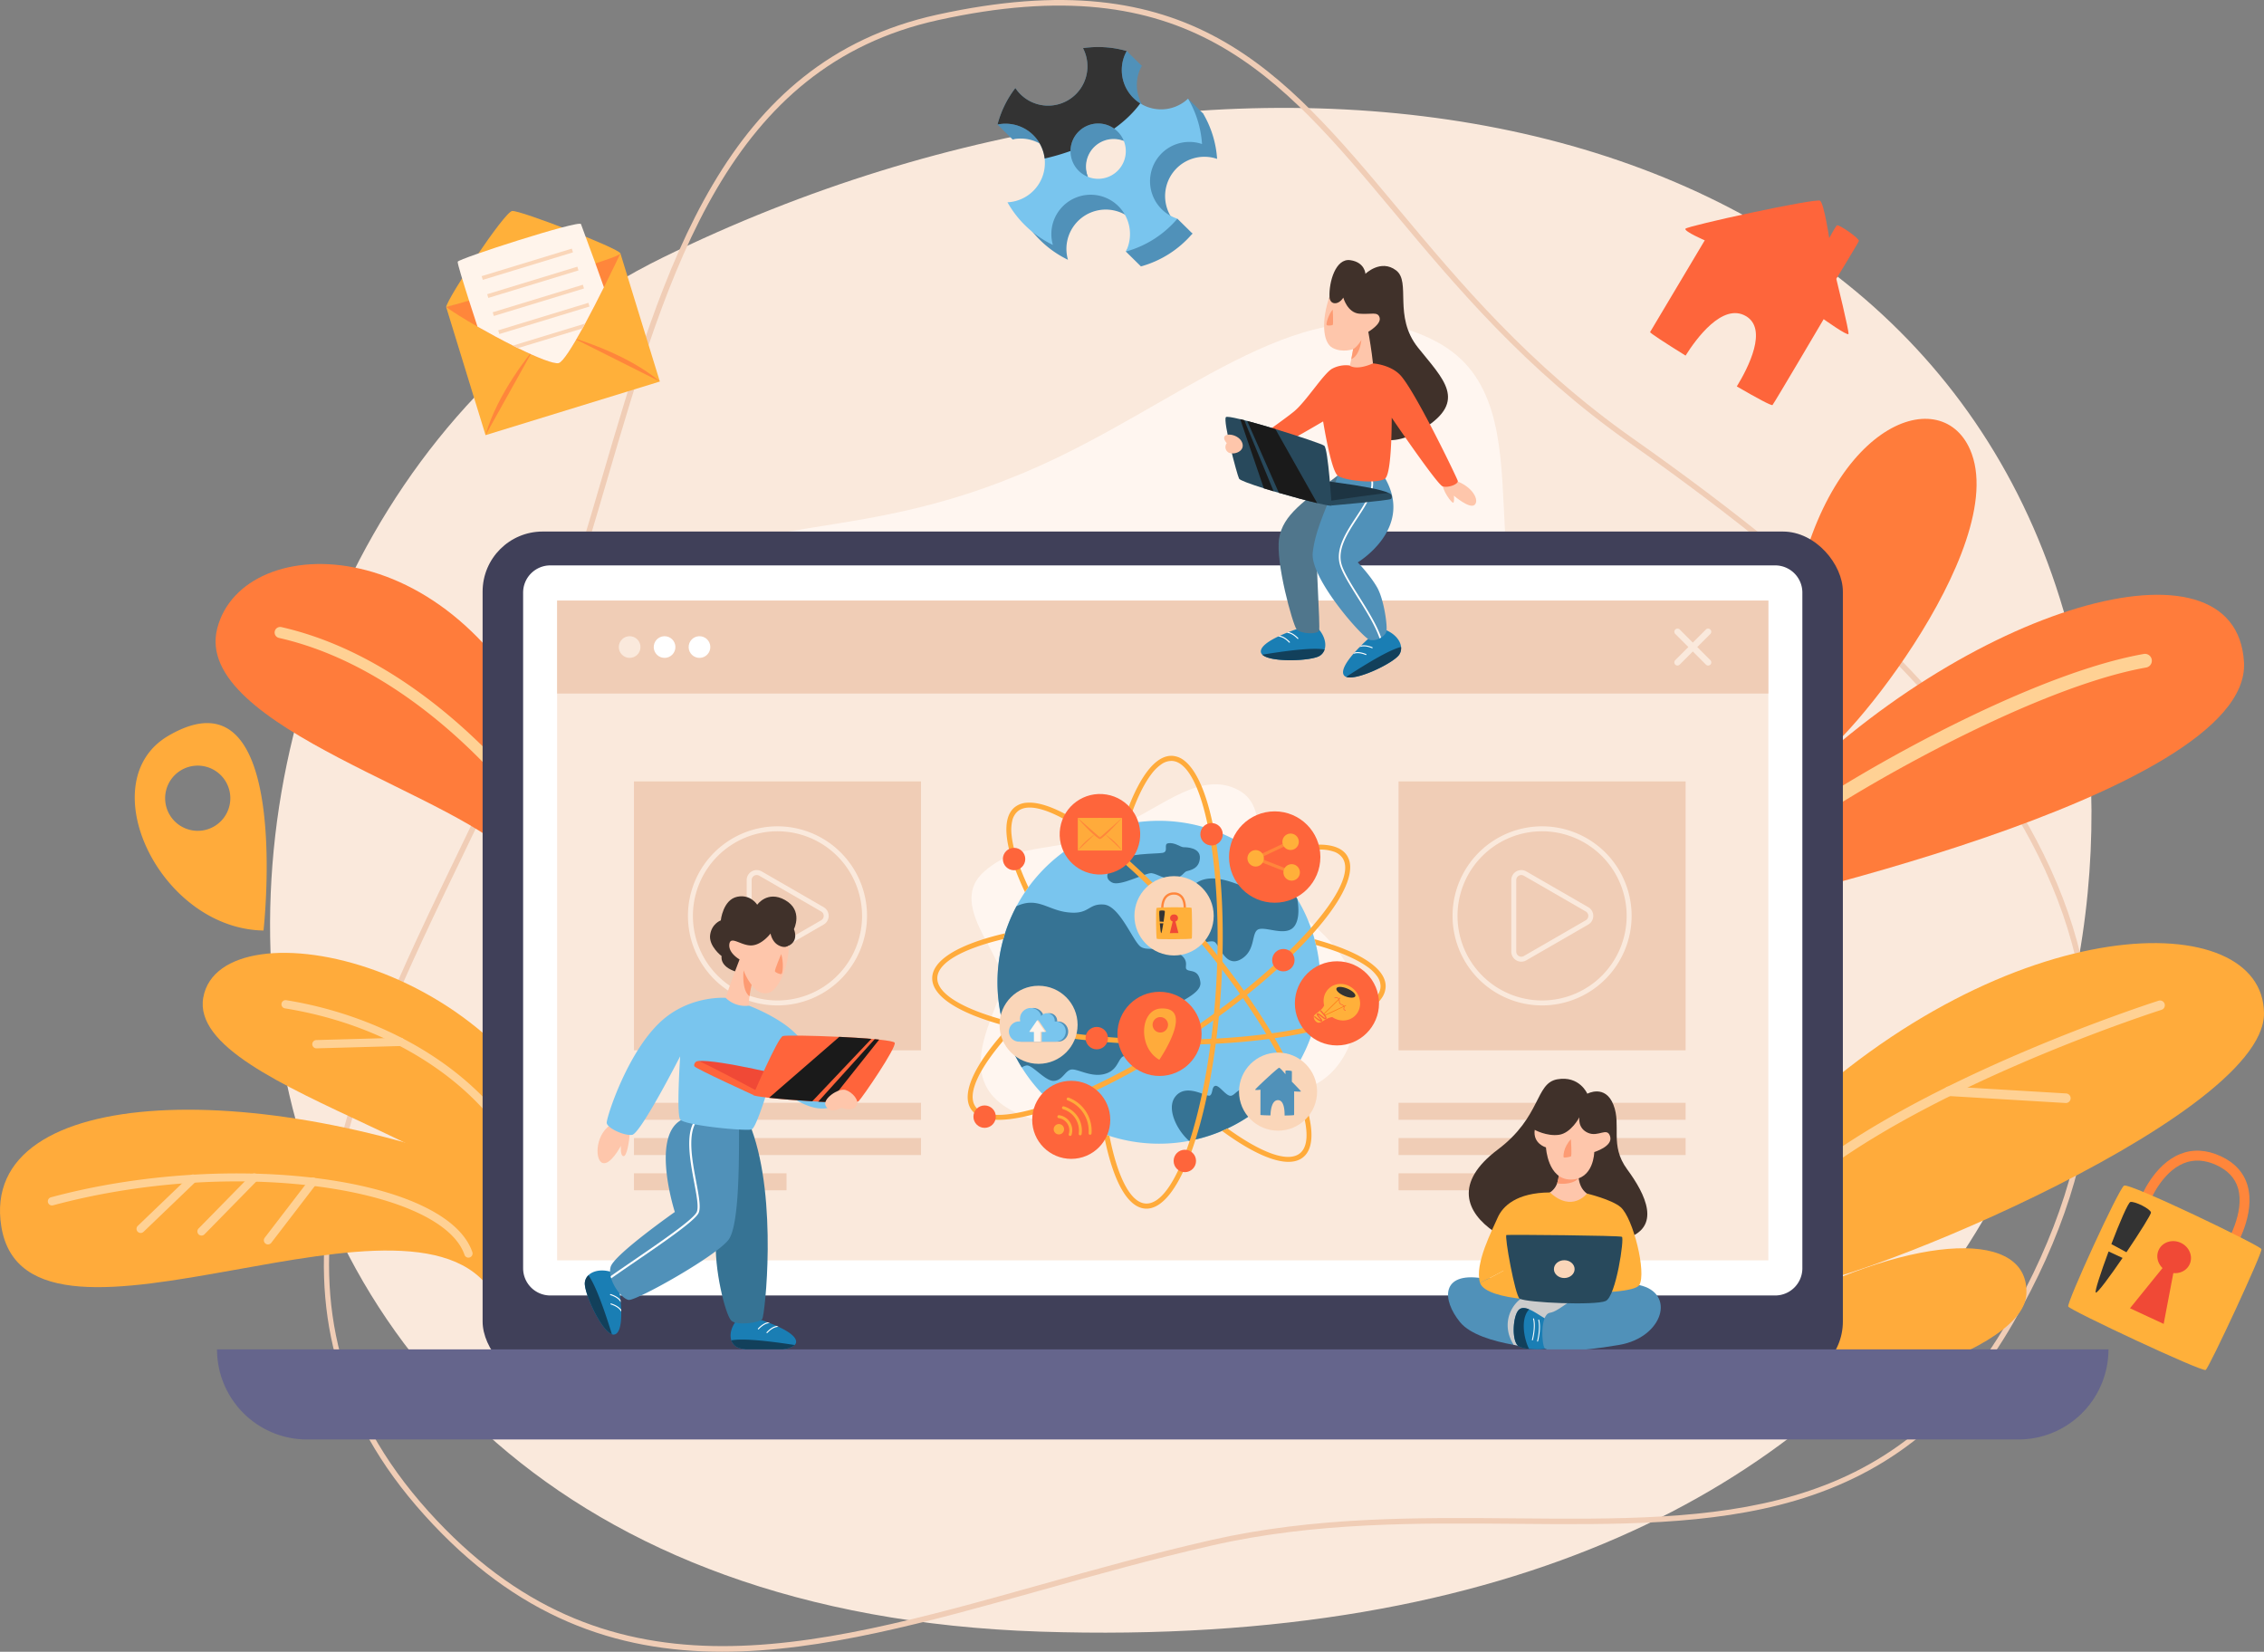 <svg xmlns="http://www.w3.org/2000/svg" width="2637.52" height="1924.027" viewBox="0 0 2637.52 1924.027">
  <rect x="0" y="0" width="2637.52" height="1924.027" fill="#808080" stroke="none"/>
  <g id="Group_294" data-name="Group 294" transform="translate(-69.12 -415.805)">
    <g id="Group_6" data-name="Group 6">
      <g id="Group_2" data-name="Group 2">
        <path id="Path_15" data-name="Path 15" d="M2477.444,1142.345C2305.564,514,1504.987,390.356,841.27,715.8s-676.927,1563.76,439.095,1600.587S2590.724,1556.468,2477.444,1142.345Z" fill="#fae9dc"/>
      </g>
      <g id="Group_4" data-name="Group 4">
        <g id="Group_3" data-name="Group 3">
          <path id="Path_16" data-name="Path 16" d="M910.653,2339.832c-124.248,0-239.546-39.829-347.153-159.256-52.21-57.945-86.085-118.386-103.566-184.783-15.607-59.279-17.691-122.032-6.369-191.843,21-129.518,83.868-259.693,150.421-397.513,23.147-47.935,47.084-97.5,68.806-146.516,39.679-89.529,68.63-188.419,96.629-284.053,73.51-251.091,142.944-488.256,391.312-542.916,294.339-64.783,401.466,63.474,537.091,225.849,71.416,85.5,152.361,182.414,273.529,267.7,241.967,170.325,391.227,318.723,469.731,467.02,95.943,181.238,87.274,365.442-26.506,563.138-62.612,108.788-143.369,174.624-254.146,207.186-98.585,28.981-208.73,28.013-325.33,27-115.221-1.014-234.356-2.048-354.261,25.267-68.569,15.62-134.692,34.146-198.637,52.062C1149.988,2305.218,1026.432,2339.832,910.653,2339.832ZM1161.42,436.074l.687,3.122c-244.671,53.846-313.588,289.246-386.55,538.469-28.057,95.833-57.07,194.931-96.921,284.847-21.764,49.109-45.723,98.723-68.893,146.705-131.47,272.249-255.647,529.4-41.494,767.079,205.225,227.768,440.178,161.942,712.23,85.723,64.02-17.935,130.22-36.482,198.942-52.138,120.633-27.481,240.154-26.439,355.737-25.426,235.405,2.054,438.734,3.833,573.879-230.982,112.595-195.635,121.228-377.818,26.4-556.956-78.014-147.371-226.65-295.059-467.762-464.781-121.856-85.777-203.087-183.031-274.756-268.836-134.233-160.708-240.258-287.651-530.809-223.7Z" fill="#f0cdb6"/>
        </g>
      </g>
      <g id="Group_5" data-name="Group 5">
        <path id="Path_17" data-name="Path 17" d="M1301.03,948.8c167.892-80.784,305.726-208.584,442.732-134.323s19.676,300.551,147.391,401.463,400.467,274.624,259.488,574.453-555.31,124.5-670.19,57.95S1266,2162.945,947.323,2043.722s-87.918-399.18-88.214-510.085-207.007-292.95-65.4-414.965S1062,1063.814,1301.03,948.8Z" fill="#fff6f0"/>
      </g>
    </g>
    <g id="Group_7" data-name="Group 7">
      <path id="Path_18" data-name="Path 18" d="M2147.6,1724.408c262.982-252.543,558.881-253.692,559.039-127.947s-523.295,335.147-557.078,317.222S2147.6,1724.408,2147.6,1724.408Z" fill="#ffab3b"/>
    </g>
    <g id="Group_8" data-name="Group 8">
      <path id="Path_19" data-name="Path 19" d="M2137.98,1938.653c168.112-88.51,296.185-89.69,291.795-14.838S2153.6,2065.762,2123.507,2028,2137.98,1938.653,2137.98,1938.653Z" fill="#ffab3b"/>
    </g>
    <g id="Group_9" data-name="Group 9">
      <path id="Path_20" data-name="Path 20" d="M2157.242,1127.5c35.041-216.454,171.568-268.392,206.9-188.175,50.471,114.6-164.015,370.682-183.464,360.76S2157.242,1127.5,2157.242,1127.5Z" fill="#ff7c3b"/>
    </g>
    <g id="Group_10" data-name="Group 10">
      <path id="Path_21" data-name="Path 21" d="M2137.893,1349.959c221.079-228.258,536.756-320.364,545.443-162.555s-613.684,291.007-613.684,291.007Z" fill="#ff7c3b"/>
    </g>
    <g id="Group_11" data-name="Group 11">
      <path id="Path_22" data-name="Path 22" d="M714.74,1298.637c-109.768-270.4-362.792-267.09-392.543-150.848S613.657,1343.348,672.015,1420,714.74,1298.637,714.74,1298.637Z" fill="#ff7c3b"/>
    </g>
    <g id="Group_12" data-name="Group 12">
      <path id="Path_23" data-name="Path 23" d="M744.647,1795.982c-68.267-261.314-418.379-330.965-438.692-218.334s404.6,180.4,398.854,319.211S744.647,1795.982,744.647,1795.982Z" fill="#ffab3b"/>
    </g>
    <g id="Group_13" data-name="Group 13">
      <path id="Path_24" data-name="Path 24" d="M683.3,1796.646c-301.631-128.1-639.577-120.4-612.667,47.686,30.456,190.238,494.069-82.164,576.843,85.659S683.3,1796.646,683.3,1796.646Z" fill="#ffab3b"/>
    </g>
    <g id="Group_34" data-name="Group 34">
      <g id="Group_15" data-name="Group 15">
        <g id="Group_14" data-name="Group 14">
          <path id="Path_25" data-name="Path 25" d="M2154.6,1810.891a5.581,5.581,0,0,1-4.794-9.64c141.693-126.421,431.135-218.847,434.043-219.763a5.579,5.579,0,0,1,3.366,10.639c-2.887.912-290.079,92.633-429.98,217.453A5.562,5.562,0,0,1,2154.6,1810.891Z" fill="#ffd194"/>
        </g>
      </g>
      <g id="Group_17" data-name="Group 17">
        <g id="Group_16" data-name="Group 16">
          <path id="Path_26" data-name="Path 26" d="M2476.871,1700.546a5.705,5.705,0,0,1-1.414.1l-136.29-8.145a5.582,5.582,0,0,1,.668-11.143l136.29,8.145a5.581,5.581,0,0,1,.746,11.046Z" fill="#ffd194"/>
        </g>
      </g>
      <g id="Group_19" data-name="Group 19">
        <g id="Group_18" data-name="Group 18">
          <path id="Path_27" data-name="Path 27" d="M2115.873,1413.982a8.022,8.022,0,0,1-.865-11.309c32.918-38.373,294.528-197.388,451.555-225.1a8.021,8.021,0,0,1,2.793,15.8c-150.571,26.571-411.017,183.427-442.174,219.748A8.022,8.022,0,0,1,2115.873,1413.982Z" fill="#ffd194"/>
        </g>
      </g>
      <g id="Group_21" data-name="Group 21">
        <g id="Group_20" data-name="Group 20">
          <path id="Path_28" data-name="Path 28" d="M697.3,1373.757a6.462,6.462,0,0,1-7.639-2.347c-1.2-1.728-121.569-173.042-295.567-212.529a6.458,6.458,0,1,1,2.856-12.6c178.974,40.616,302.107,216.006,303.33,217.773a6.466,6.466,0,0,1-2.98,9.7Z" fill="#ffd194"/>
        </g>
      </g>
      <g id="Group_23" data-name="Group 23">
        <g id="Group_22" data-name="Group 22">
          <path id="Path_29" data-name="Path 29" d="M682.436,1801.4a4.83,4.83,0,0,1-3.956-4.4c-4.833-66.874-106.363-178.983-277.4-206.591l-.087-.015a4.829,4.829,0,0,1,1.631-9.519c77.189,12.471,149.828,44.459,204.6,90.033,47.851,39.812,78.089,86.691,80.886,125.4a4.83,4.83,0,0,1-5.676,5.1Z" fill="#ffd194"/>
        </g>
      </g>
      <g id="Group_25" data-name="Group 25">
        <g id="Group_24" data-name="Group 24">
          <path id="Path_30" data-name="Path 30" d="M128.813,1819.912a4.829,4.829,0,0,1-.4-9.415c208.807-56.257,461.183-23.421,490.988,63.883a4.828,4.828,0,0,1-9.139,3.118c-12.679-37.139-75.7-66.776-168.611-79.307-97.624-13.154-210.878-5.27-310.726,21.632A4.814,4.814,0,0,1,128.813,1819.912Z" fill="#ffd194"/>
        </g>
      </g>
      <g id="Group_27" data-name="Group 27">
        <g id="Group_26" data-name="Group 26">
          <path id="Path_31" data-name="Path 31" d="M436.886,1636.893a4.828,4.828,0,0,1,.727-9.576l97.9-2.709a4.827,4.827,0,1,1,.268,9.65l-97.9,2.71A4.742,4.742,0,0,1,436.886,1636.893Z" fill="#ffd194"/>
        </g>
      </g>
      <g id="Group_29" data-name="Group 29">
        <g id="Group_28" data-name="Group 28">
          <path id="Path_32" data-name="Path 32" d="M232.141,1851.957a4.828,4.828,0,0,1-2.48-8.234l60.94-58.468a4.828,4.828,0,1,1,6.684,6.968l-60.94,58.467A4.817,4.817,0,0,1,232.141,1851.957Z" fill="#ffd194"/>
        </g>
      </g>
      <g id="Group_31" data-name="Group 31">
        <g id="Group_30" data-name="Group 30">
          <path id="Path_33" data-name="Path 33" d="M303.034,1854.969a4.828,4.828,0,0,1-2.586-8.132l61.564-62.776a4.829,4.829,0,0,1,6.894,6.763L307.342,1853.6A4.822,4.822,0,0,1,303.034,1854.969Z" fill="#ffd194"/>
        </g>
      </g>
      <g id="Group_33" data-name="Group 33">
        <g id="Group_32" data-name="Group 32">
          <path id="Path_34" data-name="Path 34" d="M380.457,1865.3a4.832,4.832,0,0,1-2.97-7.691l52.341-68.243a4.829,4.829,0,0,1,7.663,5.879l-52.341,68.244A4.827,4.827,0,0,1,380.457,1865.3Z" fill="#ffd194"/>
        </g>
      </g>
    </g>
    <g id="Group_35" data-name="Group 35">
      <rect id="Rectangle_1" data-name="Rectangle 1" width="1584.685" height="990.092" rx="69.952" transform="translate(631.349 1034.97)" fill="#404059"/>
    </g>
    <g id="Group_36" data-name="Group 36">
      <path id="Rectangle_2" data-name="Rectangle 2" d="M31.694,0H1458.6a31.693,31.693,0,0,1,31.693,31.693V818.75a31.693,31.693,0,0,1-31.693,31.693H31.694A31.694,31.694,0,0,1,0,818.75V31.694A31.694,31.694,0,0,1,31.694,0Z" transform="translate(678.547 1074.404)" fill="#fff"/>
    </g>
    <g id="Group_37" data-name="Group 37">
      <rect id="Rectangle_3" data-name="Rectangle 3" width="1411.055" height="768.569" transform="translate(718.164 1115.342)" fill="#fae9dc"/>
    </g>
    <g id="Group_38" data-name="Group 38">
      <rect id="Rectangle_4" data-name="Rectangle 4" width="1411.055" height="108.352" transform="translate(718.164 1115.342)" fill="#f0cdb6"/>
    </g>
    <g id="Group_48" data-name="Group 48">
      <g id="Group_42" data-name="Group 42">
        <g id="Group_39" data-name="Group 39">
          <circle id="Ellipse_1" data-name="Ellipse 1" cx="12.624" cy="12.624" r="12.624" transform="translate(784.799 1169.517) rotate(-45)" fill="#fae9dc"/>
        </g>
        <g id="Group_40" data-name="Group 40">
          <circle id="Ellipse_2" data-name="Ellipse 2" cx="12.624" cy="12.624" r="12.624" transform="translate(828.838 1179.947) rotate(-80.746)" fill="#fff"/>
        </g>
        <g id="Group_41" data-name="Group 41">
          <circle id="Ellipse_3" data-name="Ellipse 3" cx="12.624" cy="12.624" r="12.624" transform="translate(869.515 1179.947) rotate(-80.746)" fill="#fff"/>
        </g>
      </g>
      <g id="Group_47" data-name="Group 47">
        <g id="Group_44" data-name="Group 44">
          <g id="Group_43" data-name="Group 43">
            <path id="Path_35" data-name="Path 35" d="M2020.764,1189.966a3.667,3.667,0,0,1,0-5.182l35.718-35.717a3.664,3.664,0,0,1,5.181,5.181l-35.717,35.718A3.667,3.667,0,0,1,2020.764,1189.966Z" fill="#fae9dc"/>
          </g>
        </g>
        <g id="Group_46" data-name="Group 46">
          <g id="Group_45" data-name="Group 45">
            <path id="Path_36" data-name="Path 36" d="M2056.487,1189.966l-35.713-35.713a3.664,3.664,0,0,1,5.182-5.181l35.712,35.712a3.664,3.664,0,1,1-5.181,5.182Z" fill="#fae9dc"/>
          </g>
        </g>
      </g>
    </g>
    <g id="Group_52" data-name="Group 52">
      <g id="Group_49" data-name="Group 49">
        <rect id="Rectangle_5" data-name="Rectangle 5" width="334.425" height="19.776" transform="translate(807.671 1700.411)" fill="#f0cdb6"/>
      </g>
      <g id="Group_50" data-name="Group 50">
        <rect id="Rectangle_6" data-name="Rectangle 6" width="334.425" height="19.776" transform="translate(807.671 1741.465)" fill="#f0cdb6"/>
      </g>
      <g id="Group_51" data-name="Group 51">
        <rect id="Rectangle_7" data-name="Rectangle 7" width="177.742" height="19.776" transform="translate(807.671 1782.519)" fill="#f0cdb6"/>
      </g>
    </g>
    <g id="Group_53" data-name="Group 53">
      <rect id="Rectangle_8" data-name="Rectangle 8" width="334.425" height="313.237" transform="translate(807.671 1326.037)" fill="#f0cdb6"/>
    </g>
    <g id="Group_58" data-name="Group 58">
      <g id="Group_55" data-name="Group 55">
        <g id="Group_54" data-name="Group 54">
          <path id="Path_37" data-name="Path 37" d="M950.679,1536.014A11.723,11.723,0,0,1,939,1524.321V1440.99a11.674,11.674,0,0,1,17.517-10.107l72.163,41.665a11.672,11.672,0,0,1,0,20.215l-72.163,41.665A11.642,11.642,0,0,1,950.679,1536.014Zm-.006-100.933a5.929,5.929,0,0,0-5.9,5.909v83.331a5.9,5.9,0,0,0,8.849,5.107l72.162-41.665a5.9,5.9,0,0,0,0-10.215l-72.162-41.665A5.935,5.935,0,0,0,950.673,1435.081Z" fill="#fae9dc"/>
        </g>
      </g>
      <g id="Group_57" data-name="Group 57">
        <g id="Group_56" data-name="Group 56">
          <path id="Path_38" data-name="Path 38" d="M974.884,1586.963a104.307,104.307,0,1,1,104.307-104.307A104.423,104.423,0,0,1,974.884,1586.963Zm0-202.836a98.529,98.529,0,1,0,98.528,98.529A98.639,98.639,0,0,0,974.884,1384.127Z" fill="#fae9dc"/>
        </g>
      </g>
    </g>
    <g id="Group_62" data-name="Group 62">
      <g id="Group_59" data-name="Group 59">
        <rect id="Rectangle_9" data-name="Rectangle 9" width="334.425" height="19.776" transform="translate(1698.413 1700.411)" fill="#f0cdb6"/>
      </g>
      <g id="Group_60" data-name="Group 60">
        <rect id="Rectangle_10" data-name="Rectangle 10" width="334.425" height="19.776" transform="translate(1698.413 1741.465)" fill="#f0cdb6"/>
      </g>
      <g id="Group_61" data-name="Group 61">
        <rect id="Rectangle_11" data-name="Rectangle 11" width="177.742" height="19.776" transform="translate(1698.413 1782.519)" fill="#f0cdb6"/>
      </g>
    </g>
    <g id="Group_63" data-name="Group 63">
      <rect id="Rectangle_12" data-name="Rectangle 12" width="334.425" height="313.237" transform="translate(1698.413 1326.037)" fill="#f0cdb6"/>
    </g>
    <g id="Group_68" data-name="Group 68">
      <g id="Group_65" data-name="Group 65">
        <g id="Group_64" data-name="Group 64">
          <path id="Path_39" data-name="Path 39" d="M1841.42,1536.014a11.725,11.725,0,0,1-11.682-11.693V1440.99a11.674,11.674,0,0,1,17.518-10.107l72.162,41.665a11.672,11.672,0,0,1,0,20.215l-72.162,41.665A11.645,11.645,0,0,1,1841.42,1536.014Zm-.005-100.933a5.93,5.93,0,0,0-5.9,5.909v83.331a5.9,5.9,0,0,0,8.849,5.107l72.163-41.665a5.9,5.9,0,0,0,0-10.215l-72.163-41.665A5.928,5.928,0,0,0,1841.415,1435.081Z" fill="#fae9dc"/>
        </g>
      </g>
      <g id="Group_67" data-name="Group 67">
        <g id="Group_66" data-name="Group 66">
          <path id="Path_40" data-name="Path 40" d="M1865.625,1586.963a104.307,104.307,0,1,1,104.308-104.307A104.422,104.422,0,0,1,1865.625,1586.963Zm0-202.836a98.529,98.529,0,1,0,98.529,98.529A98.64,98.64,0,0,0,1865.625,1384.127Z" fill="#fae9dc"/>
        </g>
      </g>
    </g>
    <g id="Group_78" data-name="Group 78">
      <g id="Group_69" data-name="Group 69">
        <path id="Path_41" data-name="Path 41" d="M1473.781,598.461a44.624,44.624,0,0,1,13.246,2.432,119.713,119.713,0,0,0-16.295-52.857,45.77,45.77,0,0,1-77.165-34.842,44.8,44.8,0,0,1,5.743-20.653,119.151,119.151,0,0,0-29.245-4.6,121.712,121.712,0,0,0-21.721,1.223,45.35,45.35,0,0,1,5.169,22.689,45.787,45.787,0,0,1-83.937,23.768,119.335,119.335,0,0,0-20.836,42.547,44.872,44.872,0,0,1,10.932-.948,45.8,45.8,0,0,1,.681,91.519,121.344,121.344,0,0,0,52.92,49.666,45.806,45.806,0,1,1,85.033,7.735,121.122,121.122,0,0,0,60-38.294,45.794,45.794,0,0,1,15.479-89.388Zm-108.843,42.906a32.2,32.2,0,1,1,33.262-31.111A32.221,32.221,0,0,1,1364.938,641.367Z" fill="#5091b9"/>
      </g>
      <g id="Group_70" data-name="Group 70">
        <path id="Path_42" data-name="Path 42" d="M1378.368,579.957a33,33,0,0,0-10.826-2.232,32.223,32.223,0,0,0-33.262,31.111,31.707,31.707,0,0,0,2.27,13.005,32.218,32.218,0,1,1,41.818-41.884Z" fill="#5091b9"/>
      </g>
      <g id="Group_71" data-name="Group 71">
        <path id="Path_43" data-name="Path 43" d="M1440.74,670.554l17.562,17.295s-12.759,12.781-25.3,2.337S1440.74,670.554,1440.74,670.554Z" fill="#5091b9"/>
      </g>
      <g id="Group_72" data-name="Group 72">
        <path id="Path_44" data-name="Path 44" d="M1380.743,708.848l17.563,17.295s23.112-17.849,11.683-32.968S1380.743,708.848,1380.743,708.848Z" fill="#5091b9"/>
      </g>
      <g id="Group_73" data-name="Group 73">
        <path id="Path_45" data-name="Path 45" d="M1381.748,475.246l17.562,17.295s-21.668,11.528-29.567,5.059S1381.748,475.246,1381.748,475.246Z" fill="#5091b9"/>
      </g>
      <g id="Group_74" data-name="Group 74">
        <path id="Path_46" data-name="Path 46" d="M1453.17,530.741l17.562,17.295s6.977,20.959-9.584,15.393S1453.17,530.741,1453.17,530.741Z" fill="#5091b9"/>
      </g>
      <g id="Group_75" data-name="Group 75">
        <path id="Path_47" data-name="Path 47" d="M1231.178,560.876l17.562,17.3s14.858-4.158,10.969-16.342S1231.178,560.876,1231.178,560.876Z" fill="#5091b9"/>
      </g>
      <g id="Group_76" data-name="Group 76">
        <path id="Path_48" data-name="Path 48" d="M1456.219,581.166a44.612,44.612,0,0,1,13.245,2.432,119.7,119.7,0,0,0-16.294-52.857,45.789,45.789,0,0,1-77.165-34.842,44.8,44.8,0,0,1,5.743-20.653,119.2,119.2,0,0,0-29.245-4.6,121.633,121.633,0,0,0-21.722,1.224,45.352,45.352,0,0,1,5.17,22.689,45.788,45.788,0,0,1-83.938,23.768,119.352,119.352,0,0,0-20.835,42.547,44.872,44.872,0,0,1,10.932-.948,45.857,45.857,0,0,1,44,40.536,47.033,47.033,0,0,1,.251,6.771,45.827,45.827,0,0,1-43.566,44.212,121.343,121.343,0,0,0,52.92,49.666,45.805,45.805,0,1,1,85.032,7.735,121.127,121.127,0,0,0,60-38.294,45.794,45.794,0,0,1,15.479-89.388Zm-108.844,42.906a32.167,32.167,0,0,1-31.1-32.386,6.4,6.4,0,0,1-.011-.876,32.223,32.223,0,0,1,33.263-31.111,31.9,31.9,0,0,1,17.545,5.917,32.2,32.2,0,0,1-19.7,58.456Z" fill="#79c5ee"/>
      </g>
      <g id="Group_77" data-name="Group 77" style="mix-blend-mode: screen;isolation: isolate">
        <path id="Path_49" data-name="Path 49" d="M1397.492,536.239c-7.465,10.293-17.664,20.255-30.42,29.377a31.9,31.9,0,0,0-17.545-5.917,32.223,32.223,0,0,0-33.263,31.111,6.4,6.4,0,0,0,.011.876,263.054,263.054,0,0,1-30.169,8.778,45.857,45.857,0,0,0-44-40.536,44.872,44.872,0,0,0-10.932.948,119.352,119.352,0,0,1,20.835-42.547,45.785,45.785,0,0,0,78.768-46.457,121.633,121.633,0,0,1,21.722-1.224,119.2,119.2,0,0,1,29.245,4.6,44.8,44.8,0,0,0-5.743,20.653A45.76,45.76,0,0,0,1397.492,536.239Z" fill="#333"/>
      </g>
    </g>
    <g id="Group_96" data-name="Group 96">
      <g id="Group_79" data-name="Group 79">
        <rect id="Rectangle_13" data-name="Rectangle 13" width="212.423" height="156.164" transform="translate(588.871 773.422) rotate(-17.097)" fill="#ffb03a"/>
      </g>
      <g id="Group_80" data-name="Group 80">
        <path id="Path_50" data-name="Path 50" d="M791.908,710.971s-8.244,17.485-19.241,39.505c-18.329,36.7-44.324,86.049-52.588,88.255-9.356,2.507-57.719-21.341-94.714-42.5-15.3-8.752-28.649-17.043-36.489-22.814l26.445-8.133L761.9,720.208Z" fill="#ff863b"/>
      </g>
      <g id="Group_81" data-name="Group 81">
        <path id="Path_51" data-name="Path 51" d="M634.78,922.685c13.624-49.34,55.027-98.616,55.027-98.616Z" fill="#ff863b"/>
      </g>
      <g id="Group_82" data-name="Group 82">
        <path id="Path_52" data-name="Path 52" d="M837.817,860.237c-39-33.156-100.936-50.647-100.936-50.647Z" fill="#ff863b"/>
      </g>
      <g id="Group_83" data-name="Group 83">
        <path id="Path_53" data-name="Path 53" d="M588.871,773.422c1.464-10.383,67.7-110.746,76.914-111.852s124.3,43.489,126.122,49.4S588.871,773.422,588.871,773.422Z" fill="#ffb03a"/>
      </g>
      <g id="Group_84" data-name="Group 84">
        <path id="Path_54" data-name="Path 54" d="M772.667,750.476c-6.663,13.354-14.347,28.378-21.814,42.2-1.042,1.913-2.085,3.826-3.112,5.687-11.909,21.619-22.828,39.083-27.662,40.369-5.575,1.5-24.962-6.357-47.568-17.413-1.934-.957-3.906-1.934-5.9-2.936-13.684-6.861-28.179-14.675-41.245-22.152,0,0-4.815-14.589-10.044-30.947-6.382-19.985-13.4-42.632-13.01-44.6.723-3.584,142.027-49.071,143.627-43.828.542,1.777,7.467,19.97,15.961,43.353C765.33,729.692,769.036,740.025,772.667,750.476Z" fill="#fff4eb"/>
      </g>
      <g id="Group_95" data-name="Group 95">
        <g id="Group_86" data-name="Group 86">
          <g id="Group_85" data-name="Group 85">
            <rect id="Rectangle_14" data-name="Rectangle 14" width="109.826" height="4.531" transform="translate(630.253 737.467) rotate(-16.97)" fill="#fad6b9"/>
          </g>
        </g>
        <g id="Group_88" data-name="Group 88">
          <g id="Group_87" data-name="Group 87">
            <rect id="Rectangle_15" data-name="Rectangle 15" width="109.826" height="4.531" transform="translate(636.674 758.509) rotate(-16.97)" fill="#fad6b9"/>
          </g>
        </g>
        <g id="Group_90" data-name="Group 90">
          <g id="Group_89" data-name="Group 89">
            <rect id="Rectangle_16" data-name="Rectangle 16" width="109.826" height="4.531" transform="translate(643.095 779.55) rotate(-16.97)" fill="#fad6b9"/>
          </g>
        </g>
        <g id="Group_92" data-name="Group 92">
          <g id="Group_91" data-name="Group 91">
            <rect id="Rectangle_17" data-name="Rectangle 17" width="109.826" height="4.531" transform="translate(649.516 800.592) rotate(-16.97)" fill="#fad6b9"/>
          </g>
        </g>
        <g id="Group_94" data-name="Group 94">
          <g id="Group_93" data-name="Group 93">
            <path id="Path_55" data-name="Path 55" d="M750.853,792.675c-1.042,1.913-2.085,3.826-3.112,5.687l-75.23,22.956c-1.934-.957-3.906-1.934-5.9-2.936Z" fill="#fad6b9"/>
          </g>
        </g>
      </g>
    </g>
    <g id="Group_97" data-name="Group 97">
      <path id="Path_56" data-name="Path 56" d="M265.36,1272.834c-91.366,53.34-10.366,224.724,110.749,226.905C376.109,1499.739,411.21,1187.631,265.36,1272.834Zm39.971,110.3a37.967,37.967,0,1,1,31.659-43.368A37.96,37.96,0,0,1,305.331,1383.132Z" fill="#ffab3b"/>
    </g>
    <g id="Group_107" data-name="Group 107">
      <g id="Group_99" data-name="Group 99">
        <g id="Group_98" data-name="Group 98">
          <path id="Path_57" data-name="Path 57" d="M2671.625,1871.695l-9.74-6.161c.228-.363,22.994-36.967,14.453-65.751-3.471-11.7-11.886-20.7-25.01-26.757l-.054-.025c-13.517-6.223-26.329-6.963-38.083-2.2-26.087,10.57-39.522,44.609-39.656,44.952l-10.753-4.145c.61-1.586,15.3-38.978,46.027-51.466,14.834-6.028,30.743-5.224,47.284,2.392l.066.03c16.282,7.513,26.791,18.945,31.24,33.983C2697.406,1830.367,2672.682,1870.023,2671.625,1871.695Z" fill="#ff863b"/>
        </g>
      </g>
      <g id="Group_100" data-name="Group 100">
        <path id="Path_58" data-name="Path 58" d="M2543.559,1796.914c5.874-3.906,158.587,69.754,160.109,73.884s-60.882,138.12-64.975,140.8-158.116-69.537-160.108-73.884S2536.967,1801.3,2543.559,1796.914Z" fill="#ffb03a"/>
      </g>
      <g id="Group_103" data-name="Group 103">
        <g id="Group_101" data-name="Group 101">
          <ellipse id="Ellipse_4" data-name="Ellipse 4" cx="18.396" cy="19.863" rx="18.396" ry="19.863" transform="translate(2576.21 1888.517) rotate(-65.118)" fill="#f04936"/>
        </g>
        <g id="Group_102" data-name="Group 102">
          <path id="Path_59" data-name="Path 59" d="M2570.127,1948.835l-19.62-9.1,27.923-34.5,27.923-34.5-8.3,43.6-8.3,43.6Z" fill="#f04936"/>
        </g>
      </g>
      <g id="Group_106" data-name="Group 106" style="mix-blend-mode: screen;isolation: isolate">
        <g id="Group_104" data-name="Group 104">
          <path id="Path_60" data-name="Path 60" d="M2525.577,1873.585l16.3,7.522c-14.735,21.529-29.243,41.228-31.172,40.354C2509.037,1920.707,2516.549,1897.844,2525.577,1873.585Z" fill="#333"/>
        </g>
        <g id="Group_105" data-name="Group 105">
          <path id="Path_61" data-name="Path 61" d="M2546.381,1874.491,2528.815,1865c9.5-24.859,19.64-48.627,22.21-49.074,5.385-.943,23.193,8.036,23.942,12.19C2575.329,1830.12,2561.387,1852.269,2546.381,1874.491Z" fill="#333"/>
        </g>
      </g>
    </g>
    <g id="Group_108" data-name="Group 108">
      <path id="Path_62" data-name="Path 62" d="M2193.662,787.588s-56.749,96.361-59.576,99.991c-.985,1.267-18.846-8.406-41.613-21.639,13.52-22.136,36.353-66.93,10.569-81.943-27.336-15.909-58.286,26.965-70.268,46.023-23.6-14.634-41.853-26.532-41.322-27.424l63.664-106.853s-23.809-10.2-22.547-13.433,152.339-36.088,156.949-32.678,10.6,43.511,10.6,43.511,6.81-12.546,8.761-14.7,26.76,15.279,25.79,18.022-26.283,44.114-26.283,44.114,15.161,61.5,14.191,64.243S2193.662,787.588,2193.662,787.588Z" fill="#fe653b"/>
    </g>
    <g id="Group_203" data-name="Group 203">
      <g id="Group_109" data-name="Group 109">
        <path id="Path_63" data-name="Path 63" d="M1374.294,1377.867c52.278-25,95.2-64.556,137.859-41.573s6.126,93.02,45.9,124.252,124.7,84.995,80.8,177.791-172.914,38.532-208.686,17.935-66.775,97.369-166.006,60.47-27.377-123.545-27.469-157.87-64.458-90.667-20.365-128.43S1299.864,1413.463,1374.294,1377.867Z" fill="#fff6f0"/>
      </g>
      <g id="Group_202" data-name="Group 202">
        <g id="Group_115" data-name="Group 115">
          <g id="Group_110" data-name="Group 110">
            <path id="Path_64" data-name="Path 64" d="M1607.334,1559.96a188.173,188.173,0,0,1-152.912,184.806c-.011.012-.011,0-.011,0a188.4,188.4,0,0,1-194.935-85.532,188.1,188.1,0,0,1,299.475-225.213v.012a187.613,187.613,0,0,1,48.383,125.927Z" fill="#79c5ee"/>
          </g>
          <g id="Group_111" data-name="Group 111">
            <path id="Path_65" data-name="Path 65" d="M1429.874,1398.12c-5.68,1.052,1.141,9.7-6.277,11.127s-44.793,0-54.778,10.842-13.695,18.545-4.28,23.68,39.372-11.7,46.22-10.842,14.835,7.7,25.392,6.277,11.7-7.418,15.406-8.559,14.551-2.568,15.407-15.121-15.692-12.839-19.116-12.839S1437.577,1396.694,1429.874,1398.12Z" fill="#367394"/>
          </g>
          <g id="Group_112" data-name="Group 112">
            <path id="Path_66" data-name="Path 66" d="M1577.948,1493.412c-8.56,14.265-31.384,2.283-41.655,4.565s-3.138,23.966-20.827,34.807-24.822-13.409-30.528-19.115-25.392,9.7-38.231-8.274,15.407-29.1,15.407-29.1-18.26-20.542,2-32.81,48.787,4.85,53.637,3.994-1.141-17.974,9.7-24.822c8.273-5.23,20.221,5.849,31.5,11.365v.012a187.537,187.537,0,0,1,21.529,29.03C1582.084,1472.133,1583.012,1484.972,1577.948,1493.412Z" fill="#367394"/>
          </g>
          <g id="Group_113" data-name="Group 113">
            <path id="Path_67" data-name="Path 67" d="M1421.03,1598.119c-12.554,12.839-9.7,38.8-20.828,46.79s-18.83-2.282-23.965,2.283-6.051,16.547-21.719,19.971-31.063-7.132-37.91-5.42-9.7,12.553-19.686,13.124-24.822-18.6-31.669-17.975a12.453,12.453,0,0,0-5.777,2.342,188.287,188.287,0,0,1-6.23-187.79c24.287-11.282,35.711,3.982,58.8,6.966,26.533,3.447,23.966-10.247,42.8-8.963s34.236,43.223,43.224,49.215,26.676-2.425,42.653,6.7,7.132,17.118,11.127,19.971,13.694-.713,15.691,14.622S1433.583,1585.281,1421.03,1598.119Z" fill="#367394"/>
          </g>
          <g id="Group_114" data-name="Group 114">
            <path id="Path_68" data-name="Path 68" d="M1544.27,1700.485a187.573,187.573,0,0,1-89.848,44.281c-.011.012-.011,0-.011,0-14.516-12.684-26.665-37.91-16.12-51.5,12.624-16.263,36.376.642,40.228-1.284s1.925-10.7,6.633-11.341,12.625,12.625,18.188,11.555,8.132-11.127,24.394-8.559C1536.733,1685.054,1541.666,1693.352,1544.27,1700.485Z" fill="#367394"/>
          </g>
        </g>
        <g id="Group_124" data-name="Group 124">
          <g id="Group_117" data-name="Group 117">
            <g id="Group_116" data-name="Group 116">
              <path id="Path_69" data-name="Path 69" d="M1638.064,1411.946c-11.258-16.655-44.8-16.346-94.436.868-1.665.582-3.341,1.164-5.029,1.783q2.693,2.193,5.3,4.517c25.119-8.9,46.624-13.7,62.541-13.7a49,49,0,0,1,16.5,2.413,20.146,20.146,0,0,1,10.2,7.442c10.093,14.931-4.862,45.126-36.733,81.372-32.156,36.554-81.526,79.243-139.74,118.627s-116.179,69.294-162.065,85.533c-45.53,16.119-79.149,18.77-89.253,3.839s4.862-45.137,36.745-81.383q-1.2-3.281-2.223-6.61c-1.177,1.332-2.354,2.663-3.495,3.983-34.451,39.669-47.219,70.684-35.949,87.339,5.528,8.179,16.441,12.268,32,12.268,16.108,0,37.185-4.375,62.434-13.136,1.664-.571,3.329-1.165,5.017-1.783,47.491-17.154,104.1-47.23,160.116-85.116,56.026-37.91,105.04-79.268,138.634-116.952q1.766-2,3.484-3.97c26.283-30.266,39.942-55.48,39.942-73.145A24.759,24.759,0,0,0,1638.064,1411.946Z" fill="#ffab3b"/>
            </g>
          </g>
          <g id="Group_119" data-name="Group 119">
            <g id="Group_118" data-name="Group 118">
              <path id="Path_70" data-name="Path 70" d="M1251.073,1356.228c-15.508,12.792-12.006,46.157,9.855,93.924.738,1.6,1.477,3.215,2.254,4.836q1.926-2.889,3.991-5.708c-11.255-24.157-18.071-45.108-19.587-60.953a48.976,48.976,0,0,1,.832-16.655,20.14,20.14,0,0,1,6.437-10.862c13.9-11.468,45.383.543,84.5,28.819,39.45,28.53,86.646,73.611,131.393,127.811s80.04,109.053,100.574,153.185c20.381,43.789,26.221,77,12.32,88.482s-45.4-.542-84.512-28.829q-3.152,1.5-6.368,2.842c1.438,1.045,2.875,2.09,4.3,3.1,42.769,30.517,74.859,40.274,90.365,27.47,7.616-6.282,10.647-17.534,9.166-33.025-1.534-16.035-7.9-36.6-19.021-60.9-.726-1.6-1.477-3.2-2.253-4.824-21.6-45.642-56.927-99.131-99.974-151.284-43.072-52.163-88.908-97.016-129.619-126.87q-2.157-1.568-4.284-3.09c-32.632-23.282-59.031-34.479-76.616-32.8A24.758,24.758,0,0,0,1251.073,1356.228Z" fill="#ffab3b"/>
            </g>
          </g>
          <g id="Group_121" data-name="Group 121">
            <g id="Group_120" data-name="Group 120">
              <path id="Path_71" data-name="Path 71" d="M1435.034,1296.255c-20.066-1.208-40.244,25.595-56.8,75.448-.551,1.675-1.11,3.359-1.647,5.075,2.253-.534,4.529-1.02,6.812-1.456,8.228-25.348,17.519-45.326,27.209-57.954a48.989,48.989,0,0,1,11.96-11.621,20.142,20.142,0,0,1,12.113-3.561c17.989,1.083,32.84,31.329,42.193,78.679,9.424,47.765,13.235,112.92,9.04,183.08-4.2,70.143-15.754,134.353-30.807,180.643-14.929,45.934-33.292,74.218-51.289,73.145s-32.849-31.336-42.2-78.7c-2.22-.7-4.413-1.454-6.6-2.26.34,1.744.68,3.488,1.032,5.2,10.5,51.481,27.331,80.491,47.4,81.69,9.854.593,19.742-5.575,29.216-17.92,9.806-12.779,19.166-32.163,27.587-57.528.561-1.668,1.1-3.35,1.64-5.066,15.3-48.119,25.905-111.34,29.949-178.843,4.033-67.527,1.061-131.588-8.384-181.182-.339-1.744-.677-3.471-1.029-5.18-8.01-39.278-19.7-65.463-33.713-76.218A24.763,24.763,0,0,0,1435.034,1296.255Z" fill="#ffab3b"/>
            </g>
          </g>
          <g id="Group_123" data-name="Group 123">
            <g id="Group_122" data-name="Group 122">
              <path id="Path_72" data-name="Path 72" d="M1683.375,1564.977c.388-20.1-27.215-39.167-77.7-53.678-1.7-.482-3.4-.971-5.137-1.438.625,2.229,1.2,4.483,1.733,6.746,25.662,7.188,46,15.656,59.015,24.823a49,49,0,0,1,12.1,11.476,20.142,20.142,0,0,1,4.052,11.958c-.348,18.018-29.963,34.09-76.892,45.366-47.341,11.365-112.286,17.831-182.559,16.5-70.256-1.333-134.884-10.261-181.749-23.413-46.505-13.043-75.515-30.237-75.177-48.263s29.971-34.1,76.91-45.37q.912-3.369,1.989-6.683c-1.729.41-3.458.821-5.151,1.243-51.01,12.589-79.309,30.591-79.688,50.7-.191,9.87,6.375,19.5,19.1,28.46,13.169,9.276,32.919,17.838,58.606,25.218,1.689.492,3.392.964,5.128,1.431,48.7,13.328,112.3,21.342,179.916,22.63,67.635,1.275,131.523-4.308,180.689-15.767,1.729-.411,3.442-.818,5.135-1.24,38.917-9.606,64.6-22.352,74.778-36.793A24.764,24.764,0,0,0,1683.375,1564.977Z" fill="#ffab3b"/>
            </g>
          </g>
        </g>
        <g id="Group_125" data-name="Group 125">
          <circle id="Ellipse_5" data-name="Ellipse 5" cx="46.91" cy="46.91" r="46.91" transform="translate(1296.713 1426.384) rotate(-80.783)" fill="#fe653b"/>
        </g>
        <g id="Group_126" data-name="Group 126">
          <circle id="Ellipse_6" data-name="Ellipse 6" cx="53.213" cy="53.213" r="53.213" transform="translate(1500.909 1360.92)" fill="#fe653b"/>
        </g>
        <g id="Group_127" data-name="Group 127">
          <circle id="Ellipse_7" data-name="Ellipse 7" cx="46.189" cy="46.189" r="46.189" transform="translate(1390.689 1436.401)" fill="#fad6b9"/>
        </g>
        <g id="Group_137" data-name="Group 137">
          <g id="Group_129" data-name="Group 129">
            <g id="Group_128" data-name="Group 128">
              <path id="Path_73" data-name="Path 73" d="M1450.574,1476.579l-2.642-.326c.012-.1,1.156-9.99-3.467-15.16a9.925,9.925,0,0,0-7.863-3.122h-.014a10.767,10.767,0,0,0-8.172,3.3c-4.406,4.781-3.855,13.216-3.849,13.3l-2.655.2c-.029-.391-.649-9.651,4.537-15.29a13.32,13.32,0,0,1,10.113-4.165h.017a12.463,12.463,0,0,1,9.877,4.017C1451.882,1465.4,1450.63,1476.125,1450.574,1476.579Z" fill="#ff863b"/>
            </g>
          </g>
          <g id="Group_130" data-name="Group 130">
            <path id="Path_74" data-name="Path 74" d="M1416.448,1473.591c.841-1.395,40.005-1.073,40.731-.361s.907,34.856.317,35.82-39.886,1.072-40.731.36S1415.5,1475.157,1416.448,1473.591Z" fill="#ffb03a"/>
          </g>
          <g id="Group_133" data-name="Group 133">
            <g id="Group_131" data-name="Group 131">
              <ellipse id="Ellipse_8" data-name="Ellipse 8" cx="4.588" cy="4.25" rx="4.588" ry="4.25" transform="translate(1432.245 1481.005) rotate(-0.398)" fill="#f04936"/>
            </g>
            <g id="Group_132" data-name="Group 132">
              <path id="Path_75" data-name="Path 75" d="M1436.983,1502.7l-5,.034,2.429-9.96,2.429-9.961,2.567,9.926,2.567,9.926Z" fill="#f04936"/>
            </g>
          </g>
          <g id="Group_136" data-name="Group 136" style="mix-blend-mode: screen;isolation: isolate">
            <g id="Group_134" data-name="Group 134">
              <path id="Path_76" data-name="Path 76" d="M1420.255,1491.38l4.146-.037c-.954,5.95-2.041,11.5-2.53,11.5C1421.448,1502.854,1420.762,1497.337,1420.255,1491.38Z" fill="#333"/>
            </g>
            <g id="Group_135" data-name="Group 135">
              <path id="Path_77" data-name="Path 77" d="M1424.689,1489.517l-4.6-.249c-.469-6.129-.695-12.094-.2-12.441,1.032-.728,5.637-.609,6.2.184C1426.359,1477.393,1425.632,1483.4,1424.689,1489.517Z" fill="#333"/>
            </g>
          </g>
        </g>
        <g id="Group_138" data-name="Group 138">
          <circle id="Ellipse_9" data-name="Ellipse 9" cx="49.017" cy="49.017" r="49.017" transform="translate(1370.918 1571.112)" fill="#fe653b"/>
        </g>
        <g id="Group_139" data-name="Group 139">
          <circle id="Ellipse_10" data-name="Ellipse 10" cx="49.017" cy="49.017" r="49.017" transform="translate(1577.622 1535.541)" fill="#fe653b"/>
        </g>
        <g id="Group_140" data-name="Group 140">
          <circle id="Ellipse_11" data-name="Ellipse 11" cx="45.473" cy="45.473" r="45.473" transform="translate(1512.557 1641.914)" fill="#fad6b9"/>
        </g>
        <g id="Group_141" data-name="Group 141">
          <path id="Path_78" data-name="Path 78" d="M1576.764,1687.092s.09,26.419-.047,27.5c-.047.376-4.842.565-11.063.621.078-6.127-.685-17.98-7.733-17.921-7.472.064-8.59,12.506-8.726,17.822-6.56-.127-11.7-.343-11.7-.588,0-.4.05-29.385.05-29.385s-6.067.8-6.2-.01,26.6-25.7,27.945-25.563,7.4,7.56,7.4,7.56a39.807,39.807,0,0,1,.007-4.043c.136-.674,7.279-.123,7.413.551s-.021,12.131-.021,12.131,10.5,10.667,10.629,11.341S1576.764,1687.092,1576.764,1687.092Z" fill="#5091b9"/>
        </g>
        <g id="Group_142" data-name="Group 142">
          <circle id="Ellipse_12" data-name="Ellipse 12" cx="45.473" cy="45.473" r="45.473" transform="translate(1271.616 1674.768)" fill="#fe653b"/>
        </g>
        <g id="Group_150" data-name="Group 150">
          <g id="Group_143" data-name="Group 143">
            <path id="Path_79" data-name="Path 79" d="M1305.974,1736.286a6.042,6.042,0,1,0-8.351-1.811A6.042,6.042,0,0,0,1305.974,1736.286Z" fill="#ffab3b"/>
          </g>
          <g id="Group_145" data-name="Group 145">
            <g id="Group_144" data-name="Group 144">
              <path id="Path_80" data-name="Path 80" d="M1314.378,1738.2a1.723,1.723,0,0,1-.194-1.458,14.278,14.278,0,0,0-11.721-18.476,1.726,1.726,0,1,1,.458-3.422,17.73,17.73,0,0,1,14.553,22.943,1.726,1.726,0,0,1-3.1.413Z" fill="#ffab3b"/>
            </g>
          </g>
          <g id="Group_147" data-name="Group 147">
            <g id="Group_146" data-name="Group 146">
              <path id="Path_81" data-name="Path 81" d="M1326.07,1737.516a1.717,1.717,0,0,1-.257-1.173,26.014,26.014,0,0,0-18.185-28.476,1.726,1.726,0,1,1,1-3.3,29.467,29.467,0,0,1,20.6,32.261,1.727,1.727,0,0,1-3.162.692Z" fill="#ffab3b"/>
            </g>
          </g>
          <g id="Group_149" data-name="Group 149">
            <g id="Group_148" data-name="Group 148">
              <path id="Path_82" data-name="Path 82" d="M1337.593,1736.847a1.729,1.729,0,0,1-.27-1.061,37.953,37.953,0,0,0-16.663-34.168,37.915,37.915,0,0,0-7.755-4,1.726,1.726,0,1,1,1.213-3.232,41.316,41.316,0,0,1,26.65,41.656,1.727,1.727,0,0,1-3.175.805Z" fill="#ffab3b"/>
            </g>
          </g>
        </g>
        <g id="Group_151" data-name="Group 151">
          <circle id="Ellipse_13" data-name="Ellipse 13" cx="45.473" cy="45.473" r="45.473" transform="translate(1233.554 1564.073)" fill="#fad6b9"/>
        </g>
        <g id="Group_152" data-name="Group 152">
          <circle id="Ellipse_14" data-name="Ellipse 14" cx="13.053" cy="13.053" r="13.053" transform="translate(1237.436 1403.398)" fill="#fe653b"/>
        </g>
        <g id="Group_153" data-name="Group 153">
          <circle id="Ellipse_15" data-name="Ellipse 15" cx="13.053" cy="13.053" r="13.053" transform="translate(1465.579 1398.387) rotate(-80.783)" fill="#fe653b"/>
        </g>
        <g id="Group_154" data-name="Group 154">
          <circle id="Ellipse_16" data-name="Ellipse 16" cx="13.053" cy="13.053" r="13.053" transform="translate(1203.129 1703.481)" fill="#fe653b"/>
        </g>
        <g id="Group_155" data-name="Group 155">
          <circle id="Ellipse_17" data-name="Ellipse 17" cx="13.053" cy="13.053" r="13.053" transform="translate(1436.371 1755.086)" fill="#fe653b"/>
        </g>
        <g id="Group_156" data-name="Group 156">
          <circle id="Ellipse_18" data-name="Ellipse 18" cx="13.053" cy="13.053" r="13.053" transform="translate(1333.761 1612.018)" fill="#fe653b"/>
        </g>
        <g id="Group_157" data-name="Group 157">
          <circle id="Ellipse_19" data-name="Ellipse 19" cx="13.053" cy="13.053" r="13.053" transform="translate(1551.164 1521.204)" fill="#fe653b"/>
        </g>
        <g id="Group_175" data-name="Group 175">
          <g id="Group_162" data-name="Group 162">
            <g id="Group_158" data-name="Group 158">
              <path id="Path_83" data-name="Path 83" d="M1301.775,1629.184h-42.659a11.775,11.775,0,0,1-11.775-11.775h0a11.775,11.775,0,0,1,11.775-11.774h42.659a11.774,11.774,0,0,1,11.774,11.774h0A11.774,11.774,0,0,1,1301.775,1629.184Z" fill="#5091b9"/>
            </g>
            <g id="Group_161" data-name="Group 161">
              <g id="Group_159" data-name="Group 159">
                <circle id="Ellipse_20" data-name="Ellipse 20" cx="12.637" cy="12.637" r="12.637" transform="translate(1260.165 1589.908)" fill="#5091b9"/>
              </g>
              <g id="Group_160" data-name="Group 160">
                <circle id="Ellipse_21" data-name="Ellipse 21" cx="8.936" cy="8.936" r="8.936" transform="translate(1282.854 1596.014)" fill="#5091b9"/>
              </g>
            </g>
          </g>
          <g id="Group_167" data-name="Group 167">
            <g id="Group_163" data-name="Group 163">
              <path id="Path_84" data-name="Path 84" d="M1298.939,1629.184H1256.28a11.774,11.774,0,0,1-11.774-11.775h0a11.774,11.774,0,0,1,11.774-11.774h42.659a11.775,11.775,0,0,1,11.775,11.774h0A11.775,11.775,0,0,1,1298.939,1629.184Z" fill="#79c5ee"/>
            </g>
            <g id="Group_166" data-name="Group 166">
              <g id="Group_164" data-name="Group 164">
                <circle id="Ellipse_22" data-name="Ellipse 22" cx="12.637" cy="12.637" r="12.637" transform="translate(1257.329 1589.908)" fill="#79c5ee"/>
              </g>
              <g id="Group_165" data-name="Group 165">
                <circle id="Ellipse_23" data-name="Ellipse 23" cx="8.936" cy="8.936" r="8.936" transform="translate(1280.018 1596.014)" fill="#79c5ee"/>
              </g>
            </g>
          </g>
          <g id="Group_168" data-name="Group 168">
            <path id="Path_85" data-name="Path 85" d="M1277.363,1604.279h1.541s.226,2.527-.493,2.527S1277.363,1604.279,1277.363,1604.279Z" fill="#fad6b9"/>
          </g>
          <g id="Group_171" data-name="Group 171">
            <g id="Group_169" data-name="Group 169">
              <path id="Path_86" data-name="Path 86" d="M1278.9,1617.718h-9.247l4.623-6.72,4.624-6.719,4.624,6.719,4.623,6.72Z" fill="#fad6b9"/>
            </g>
            <g id="Group_170" data-name="Group 170">
              <rect id="Rectangle_18" data-name="Rectangle 18" width="7.521" height="12.576" transform="translate(1275.144 1616.608)" fill="#fad6b9"/>
            </g>
          </g>
          <g id="Group_174" data-name="Group 174">
            <g id="Group_172" data-name="Group 172">
              <path id="Path_87" data-name="Path 87" d="M1277.363,1617.718h-9.247l4.623-6.72,4.624-6.719,4.623,6.719,4.624,6.72Z" fill="#fff4eb"/>
            </g>
            <g id="Group_173" data-name="Group 173">
              <rect id="Rectangle_19" data-name="Rectangle 19" width="7.521" height="12.576" transform="translate(1273.603 1616.608)" fill="#fff4eb"/>
            </g>
          </g>
        </g>
        <g id="Group_176" data-name="Group 176">
          <path id="Path_88" data-name="Path 88" d="M1421.823,1590.548c-25.017.983-27.153,45.792-2.095,59.715C1419.728,1650.263,1461.766,1588.967,1421.823,1590.548Zm-3.914,27.486a8.985,8.985,0,1,1,11.436-5.539A8.983,8.983,0,0,1,1417.909,1618.034Z" fill="#ffab3b"/>
        </g>
        <g id="Group_183" data-name="Group 183">
          <g id="Group_178" data-name="Group 178">
            <g id="Group_177" data-name="Group 177">
              <path id="Path_89" data-name="Path 89" d="M1571.879,1394.7l1.552,3.28-36.924,17.472,38.042,14.882-1.322,3.38-45.873-17.945Z" fill="#ff863b"/>
            </g>
          </g>
          <g id="Group_179" data-name="Group 179">
            <circle id="Ellipse_24" data-name="Ellipse 24" cx="9.579" cy="9.579" r="9.579" transform="translate(1518.389 1415.211) rotate(-43.291)" fill="#ffb03a"/>
          </g>
          <g id="Group_182" data-name="Group 182">
            <g id="Group_180" data-name="Group 180">
              <path id="Path_90" data-name="Path 90" d="M1564.315,1432.359a9.579,9.579,0,1,1,9.9,9.243A9.58,9.58,0,0,1,1564.315,1432.359Z" fill="#ffb03a"/>
            </g>
            <g id="Group_181" data-name="Group 181">
              <circle id="Ellipse_25" data-name="Ellipse 25" cx="9.579" cy="9.579" r="9.579" transform="translate(1559.786 1400.578) rotate(-63.213)" fill="#ffb03a"/>
            </g>
          </g>
        </g>
        <g id="Group_191" data-name="Group 191">
          <g id="Group_184" data-name="Group 184">
            <rect id="Rectangle_20" data-name="Rectangle 20" width="51.561" height="37.906" transform="translate(1324.751 1368.641)" fill="#ffab3b"/>
          </g>
          <g id="Group_185" data-name="Group 185">
            <path id="Path_91" data-name="Path 91" d="M1324.741,1368.654c4.813,6.485,22.472,24.381,25.793,24.5s25.769-24.528,25.769-24.528Z" fill="#ff863b"/>
          </g>
          <g id="Group_188" data-name="Group 188">
            <g id="Group_186" data-name="Group 186">
              <path id="Path_92" data-name="Path 92" d="M1324.741,1368.654l25.792,22.608,1.5-22.622Z" fill="#ffab3b"/>
            </g>
            <g id="Group_187" data-name="Group 187">
              <path id="Path_93" data-name="Path 93" d="M1376.3,1368.628l-25.769,22.634-1.521-22.62Z" fill="#ffab3b"/>
            </g>
          </g>
          <g id="Group_189" data-name="Group 189">
            <path id="Path_94" data-name="Path 94" d="M1324.76,1406.559c6.677-10.478,19.794-18.962,19.794-18.962Z" fill="#ff863b"/>
          </g>
          <g id="Group_190" data-name="Group 190">
            <path id="Path_95" data-name="Path 95" d="M1376.322,1406.533c-6.687-10.471-19.813-18.942-19.813-18.942Z" fill="#ff863b"/>
          </g>
        </g>
        <g id="Group_201" data-name="Group 201">
          <g id="Group_192" data-name="Group 192">
            <ellipse id="Ellipse_26" data-name="Ellipse 26" cx="20.536" cy="22.016" rx="20.536" ry="22.016" transform="translate(1602.271 1581.992) rotate(-44.618)" fill="#ffb03a"/>
          </g>
          <g id="Group_193" data-name="Group 193">
            <path id="Path_96" data-name="Path 96" d="M1611.665,1586.768c-1.415,5.44-10.6,9.76-11.7,12.188-1.55,3.442,2.768,9.321,6.573,8.04s9.122-5.977,14.6-6.469S1611.665,1586.768,1611.665,1586.768Z" fill="#ffb03a"/>
          </g>
          <g id="Group_195" data-name="Group 195">
            <g id="Group_194" data-name="Group 194">
              <path id="Path_97" data-name="Path 97" d="M1612.681,1598.828l-1.822-1.846,19.245-18.989a.367.367,0,0,1,.515.522l-18.722,18.474.942.955,23.927-11.243a.367.367,0,1,1,.312.664Z" fill="#fd7816"/>
            </g>
          </g>
          <g id="Group_197" data-name="Group 197">
            <g id="Group_196" data-name="Group 196">
              <path id="Path_98" data-name="Path 98" d="M1600.335,1600.8a.733.733,0,0,1,1-1.072,29.793,29.793,0,0,0,6.529,4.537,23.534,23.534,0,0,0-2.062-2.614c-1.983-2.3-3.549-4.121-2.387-5.2,1.094-1.021,3.057.519,5.774,2.649,1.188.932,3.139,2.462,3.819,2.6a.3.3,0,0,0,.012-.078c.093-1.437-4.022-5.848-5.779-7.732a.731.731,0,0,1,.036-1.036.722.722,0,0,1,1.036.036c4.655,4.989,6.27,7.3,6.171,8.826a1.642,1.642,0,0,1-.6,1.191c-1.036.858-2.634-.318-5.6-2.648a24.169,24.169,0,0,0-3.691-2.578,20.472,20.472,0,0,0,2.321,3.023c1.9,2.21,3.278,3.806,2.224,4.788s-4-.577-8.755-4.639A.606.606,0,0,1,1600.335,1600.8Z" fill="#fe653b"/>
            </g>
          </g>
          <g id="Group_199" data-name="Group 199">
            <g id="Group_198" data-name="Group 198">
              <path id="Path_99" data-name="Path 99" d="M1634.749,1592.151a2,2,0,0,1-.31-2.193,2.231,2.231,0,0,0-.123-2.052,4.39,4.39,0,0,0-2.2-1.489c-1.356-.566-2.893-1.212-3-3.649-.092-2.074-.524-3.329-1.363-3.953-.775-.576-1.962-.65-3.627-.226a.367.367,0,0,1-.181-.711c1.893-.481,3.281-.367,4.245.348,1.029.763,1.556,2.2,1.658,4.509.087,1.974,1.229,2.452,2.551,3.006a5.025,5.025,0,0,1,2.534,1.768,2.926,2.926,0,0,1,.212,2.647c-.266.946-.427,1.517,1.5,2.258a.366.366,0,1,1-.263.684A4.568,4.568,0,0,1,1634.749,1592.151Z" fill="#fe653b"/>
            </g>
          </g>
          <g id="Group_200" data-name="Group 200" style="mix-blend-mode: screen;isolation: isolate">
            <path id="Path_100" data-name="Path 100" d="M1647.987,1576.276c-.99,2.352-6.7,2.2-12.745-.346s-10.151-6.514-9.162-8.866,6.7-2.2,12.745.346S1648.976,1573.923,1647.987,1576.276Z" fill="#333"/>
          </g>
        </g>
      </g>
    </g>
    <g id="Group_237" data-name="Group 237">
      <g id="Group_211" data-name="Group 211">
        <g id="Group_204" data-name="Group 204">
          <path id="Path_101" data-name="Path 101" d="M1701.324,1169.432a13.5,13.5,0,0,1-2.149,8.932c-6.133,9.416-49.017,30.517-61.76,25.92a5.178,5.178,0,0,1-3.045-2.573c-2.6-5.429,3.367-14.912,11.233-24.083.521-.6,1.042-1.206,1.578-1.8,1.875-2.122,3.841-4.188,5.78-6.194.609-.637,1.218-1.245,1.814-1.837a168.223,168.223,0,0,1,15.983-14.287c5.859-4.193,7.544-5.608,8.838-5.223C1692.12,1152.008,1700.491,1160.847,1701.324,1169.432Z" fill="#1a7eb4"/>
        </g>
        <g id="Group_205" data-name="Group 205">
          <path id="Path_102" data-name="Path 102" d="M1701.324,1169.432a13.5,13.5,0,0,1-2.149,8.932c-6.133,9.416-49.017,30.517-61.76,25.92l0-.029C1673.806,1180.505,1692.091,1171.631,1701.324,1169.432Z" fill="#12405b"/>
        </g>
        <g id="Group_210" data-name="Group 210">
          <g id="Group_207" data-name="Group 207">
            <g id="Group_206" data-name="Group 206">
              <path id="Path_103" data-name="Path 103" d="M1667.867,1169.711a.616.616,0,0,1,.334.786.713.713,0,0,1-.126.169.6.6,0,0,1-.66.165c-6.78-2.769-11.308-2.468-14.454-1.192.609-.637,1.218-1.245,1.814-1.837C1657.949,1167.119,1662.162,1167.381,1667.867,1169.711Z" fill="#fff"/>
            </g>
          </g>
          <g id="Group_209" data-name="Group 209">
            <g id="Group_208" data-name="Group 208">
              <path id="Path_104" data-name="Path 104" d="M1660.626,1177.665a.6.6,0,0,1,.333.786.572.572,0,0,1-.111.154.593.593,0,0,1-.66.164c-6.885-2.808-11.44-2.446-14.585-1.141.521-.6,1.042-1.206,1.578-1.8C1650.4,1175.043,1654.724,1175.241,1660.626,1177.665Z" fill="#fff"/>
            </g>
          </g>
        </g>
      </g>
      <g id="Group_219" data-name="Group 219">
        <g id="Group_212" data-name="Group 212">
          <path id="Path_105" data-name="Path 105" d="M1612.253,1172.351a13.5,13.5,0,0,1-5.572,7.305c-9.413,6.138-57.166,8.127-66.968-1.223a5.176,5.176,0,0,1-1.747-3.584c-.187-6.016,9.1-12.283,20-17.5.72-.341,1.44-.683,2.168-1.005,2.572-1.184,5.2-2.281,7.789-3.333.814-.337,1.617-.647,2.4-.948a168.11,168.11,0,0,1,20.39-6.617c7.054-1.471,9.167-2.085,10.2-1.211C1610.868,1152.695,1614.957,1164.161,1612.253,1172.351Z" fill="#1a7eb4"/>
        </g>
        <g id="Group_213" data-name="Group 213">
          <path id="Path_106" data-name="Path 106" d="M1612.253,1172.351a13.5,13.5,0,0,1-5.572,7.305c-9.413,6.138-57.166,8.127-66.968-1.223l.01-.028C1582.607,1171.371,1602.918,1170.636,1612.253,1172.351Z" fill="#12405b"/>
        </g>
        <g id="Group_218" data-name="Group 218">
          <g id="Group_215" data-name="Group 215">
            <g id="Group_214" data-name="Group 214">
              <path id="Path_107" data-name="Path 107" d="M1581.531,1159.1a.615.615,0,0,1-.011.854.734.734,0,0,1-.184.1.594.594,0,0,1-.67-.116c-5.085-5.271-9.349-6.823-12.742-6.926.814-.337,1.617-.647,2.4-.948C1573.5,1152.722,1577.253,1154.663,1581.531,1159.1Z" fill="#fff"/>
            </g>
          </g>
          <g id="Group_217" data-name="Group 217">
            <g id="Group_216" data-name="Group 216">
              <path id="Path_108" data-name="Path 108" d="M1571.695,1163.452a.6.6,0,0,1-.012.853.557.557,0,0,1-.164.1.594.594,0,0,1-.67-.116c-5.165-5.35-9.478-6.857-12.882-6.933.72-.341,1.44-.683,2.168-1.005C1563.394,1156.922,1567.274,1158.851,1571.695,1163.452Z" fill="#fff"/>
            </g>
          </g>
        </g>
      </g>
      <g id="Group_220" data-name="Group 220">
        <path id="Path_109" data-name="Path 109" d="M1622.386,785.086c8.276,9.353,19.924,2.652,22.24,19.532.494,3.657.741,10.048.859,17.906l-.005.08c.041,3.23.069,6.7.086,10.327.008,9.007-.006,19.009.084,28.619.183,20.5.906,39.31,3.77,43.311,6.136,8.505,27.145,42.309,78.374,10.05s22.639-57.439-6.681-94.142-7.759-76.513-25.584-90.036-35.715,4.035-35.715,4.035-.535-13.423-17.6-15.9-24.976,25.255-24.245,42.636c0,.039-.047.116-.049.156C1617.545,763.23,1614.632,776.323,1622.386,785.086Z" fill="#40312a"/>
      </g>
      <g id="Group_221" data-name="Group 221">
        <path id="Path_110" data-name="Path 110" d="M1621.622,821.077c11.421,6.015,23.863,1.447,23.863,1.447l-.005.08c-.121.67-.938,5.562-2.138,11.506-1.6,7.873-3.946,17.613-6.394,21.807-1.827,3.157,2.6,4.982,8.7,5.633,8.592.924,20.436-.5,22.744-3.711,3.923-5.5-5.214-55.554-5.214-55.554s15.241-8.753,13.2-16.41-9.831-3.47-23.745-4.679-18.584-18.711-18.584-18.711-4.01,6.929-10.084,6.557-6-7.539-6-7.539c0,.039-.047.116-.049.156C1608.864,787.249,1609.3,814.585,1621.622,821.077Z" fill="#fec6ab"/>
      </g>
      <g id="Group_222" data-name="Group 222">
        <path id="Path_111" data-name="Path 111" d="M1763.961,975.414c21.171,7.055,28.816,23.364,23.03,28.483s-24.117-10.691-24.117-10.691.742,5.806-.491,8.035-14.315-15.564-12.442-22.651S1763.961,975.414,1763.961,975.414Z" fill="#fec6ab"/>
      </g>
      <g id="Group_223" data-name="Group 223">
        <path id="Path_112" data-name="Path 112" d="M1627.481,969.756c-39.692,30.221-63.642,45.608-68.189,73.067s15.861,100.442,20.305,105.974,24.485,6.278,26.2,1.6-4.59-89.231-1.917-93.85,50.034-67.712,49.383-80.43S1627.481,969.756,1627.481,969.756Z" fill="#50768c"/>
      </g>
      <g id="Group_224" data-name="Group 224">
        <path id="Path_113" data-name="Path 113" d="M1598.436,1059.642c-3.259,29.85,58.474,99.618,66.486,101.542a17.029,17.029,0,0,0,11.384-1.735,16.342,16.342,0,0,0,1.815-1.005c2.983-1.85,5.247-4.343,6.023-6.606,1.75-5.154-2.493-37.455-10.7-51.825s-22.61-29.119-22.61-29.119,65.512-39.038,32.037-97.754-55.388-3.384-55.388-3.384C1617.152,1003.8,1601.694,1029.792,1598.436,1059.642Z" fill="#5091b9"/>
      </g>
      <g id="Group_226" data-name="Group 226">
        <g id="Group_225" data-name="Group 225">
          <path id="Path_114" data-name="Path 114" d="M1630.533,1075.033c3.16,9.6,11.331,22.612,20.01,36.453,9.915,15.79,20.847,33.2,25.763,47.963a16.342,16.342,0,0,0,1.815-1.005c-5.1-14.938-16-32.263-25.879-48.01-8.607-13.717-16.742-26.688-19.839-36-6.055-18.3,6.38-37.232,18.379-55.548,11.647-17.78,22.678-34.6,15.983-49.6l-1.8.806c6.237,14.011-4.486,30.373-15.827,47.693C1636.834,1036.483,1624.174,1055.834,1630.533,1075.033Z" fill="#fff"/>
        </g>
      </g>
      <g id="Group_227" data-name="Group 227">
        <path id="Path_115" data-name="Path 115" d="M1668.6,839.119c-20.406,8.877-27.375,2.387-27.375,2.387a34.017,34.017,0,0,0-20.123,3.759c-10.019,5.485-30.318,38.319-44.661,50s-51,36.337-51.218,39.911,1.532,10.157,7.877,11.959,77.435-40.461,77.435-40.461,9.079,56.866,16.948,63.086,47.447,10.072,55.388,3.384,7.569-70.729,7.569-70.729,52.885,77.753,59.256,79.885,18.849-2.486,17.66-6.5-50.57-106.576-67.413-123.557C1688.116,840.312,1668.6,839.119,1668.6,839.119Z" fill="#fe653b"/>
      </g>
      <g id="Group_228" data-name="Group 228">
        <path id="Path_116" data-name="Path 116" d="M1621.739,776.4c-4.736,5.221-8.147,16.7-7.113,17.946s6.221.5,7.112-.046S1621.739,776.4,1621.739,776.4Z" fill="#fd9b73"/>
      </g>
      <g id="Group_229" data-name="Group 229">
        <path id="Path_117" data-name="Path 117" d="M1643.342,834.11a11.921,11.921,0,0,0,2.224-1.179c8.158-5.679,9.539-21.1,9.539-21.1s-4.072,7.283-9.62,10.69l-.005.08C1645.359,823.274,1644.542,828.166,1643.342,834.11Z" fill="#fd9b73"/>
      </g>
      <g id="Group_230" data-name="Group 230">
        <path id="Path_118" data-name="Path 118" d="M1687.789,990.33c-19.231-9.109-101.784-17.164-101.784-17.164l34.3,28.471Z" fill="#1d3442"/>
      </g>
      <g id="Group_231" data-name="Group 231">
        <path id="Path_119" data-name="Path 119" d="M1620.5,1004.62s66.174-5.65,69.124-7.617c1.56-1.041,1.406-5.517-1.835-6.673s-70.09,9-70.09,9Z" fill="#28495c"/>
      </g>
      <g id="Group_232" data-name="Group 232">
        <path id="Path_120" data-name="Path 120" d="M1512.594,973.353c.882,1.86,13.026,6.286,28.9,11.292,3.632,1.108,7.473,2.291,11.41,3.462,2,.572,4.037,1.159,6.075,1.746,15.865,4.629,32.611,9.151,44.621,11.984,10.232,2.432,17,3.676,16.893,2.8,0,0-4.076-65.9-8.644-69.636-2.25-1.833-29.544-11.055-56.911-19.414-11.576-3.52-23.171-6.861-32.883-9.436-1.152-.317-2.318-.592-3.428-.9-1.638-.4-3.178-.8-4.65-1.143-9.44-2.291-15.85-3.36-16.707-2.4C1493.663,905.9,1509.949,967.772,1512.594,973.353Z" fill="#28495c"/>
      </g>
      <g id="Group_235" data-name="Group 235">
        <g id="Group_233" data-name="Group 233" style="mix-blend-mode: screen;isolation: isolate">
          <path id="Path_121" data-name="Path 121" d="M1522.052,906.146l36.924,83.707c15.865,4.629,32.611,9.151,44.621,11.984l-48.662-86.255C1543.359,912.062,1531.764,908.721,1522.052,906.146Z" fill="#1a1a1a"/>
        </g>
        <g id="Group_234" data-name="Group 234" style="mix-blend-mode: screen;isolation: isolate">
          <path id="Path_122" data-name="Path 122" d="M1513.974,904.108l27.517,80.537c3.632,1.108,7.473,2.291,11.41,3.462l-34.277-82.856C1516.986,904.855,1515.446,904.446,1513.974,904.108Z" fill="#1a1a1a"/>
        </g>
      </g>
      <g id="Group_236" data-name="Group 236">
        <path id="Path_123" data-name="Path 123" d="M1498.273,932.048c-11.925-14.138,15.136-12.618,18.351.726,2.425,10.066-12.771,13.786-17.31,9.392A7.382,7.382,0,0,1,1498.273,932.048Z" fill="#fec6ab"/>
      </g>
    </g>
    <g id="Group_270" data-name="Group 270">
      <g id="Group_238" data-name="Group 238">
        <path id="Path_124" data-name="Path 124" d="M921.122,1977.126a13.707,13.707,0,0,0,5.735,7.36c9.624,6.136,58.142,7.658,68-1.941a5.259,5.259,0,0,0,1.736-3.658c.127-6.112-9.371-12.379-20.495-17.56-.735-.34-1.47-.679-2.213-1-2.624-1.176-5.309-2.262-7.944-3.3-.831-.334-1.649-.64-2.449-.938a170.777,170.777,0,0,0-20.777-6.508c-7.179-1.42-9.331-2.021-10.367-1.122C922.324,1957.149,918.29,1968.836,921.122,1977.126Z" fill="#1a7eb4"/>
      </g>
      <g id="Group_239" data-name="Group 239">
        <path id="Path_125" data-name="Path 125" d="M921.122,1977.126a13.707,13.707,0,0,0,5.735,7.36c9.624,6.136,58.142,7.658,68-1.941l-.011-.028C951.219,1975.821,930.584,1975.286,921.122,1977.126Z" fill="#12405b"/>
      </g>
      <g id="Group_244" data-name="Group 244">
        <g id="Group_241" data-name="Group 241">
          <g id="Group_240" data-name="Group 240">
            <path id="Path_126" data-name="Path 126" d="M952.184,1963.346a.622.622,0,0,0,.021.866.7.7,0,0,0,.187.1.605.605,0,0,0,.68-.124c5.108-5.406,9.422-7.027,12.868-7.167-.831-.334-1.649-.64-2.449-.938C960.269,1956.787,956.483,1958.8,952.184,1963.346Z" fill="#fff"/>
          </g>
        </g>
        <g id="Group_243" data-name="Group 243">
          <g id="Group_242" data-name="Group 242">
            <path id="Path_127" data-name="Path 127" d="M962.218,1967.664a.606.606,0,0,0,.022.867.593.593,0,0,0,.167.1.605.605,0,0,0,.68-.125c5.189-5.487,9.554-7.063,13.01-7.175-.735-.34-1.47-.679-2.213-1C970.581,1960.946,966.66,1962.945,962.218,1967.664Z" fill="#fff"/>
          </g>
        </g>
      </g>
      <g id="Group_245" data-name="Group 245">
        <path id="Path_128" data-name="Path 128" d="M754.574,1901.332a13.71,13.71,0,0,0-4.108,8.378c-1.3,11.339,18.559,55.63,31.5,60.292a5.26,5.26,0,0,0,4.049-.039c5.552-2.561,7.03-13.843,6.821-26.113-.017-.809-.033-1.619-.071-2.427-.091-2.874-.29-5.764-.506-8.589-.063-.893-.146-1.763-.229-2.612a170.839,170.839,0,0,0-3.241-21.53c-1.865-7.076-2.265-9.274-3.527-9.813C773.063,1893.671,760.789,1895.159,754.574,1901.332Z" fill="#1a7eb4"/>
      </g>
      <g id="Group_246" data-name="Group 246">
        <path id="Path_129" data-name="Path 129" d="M754.574,1901.332a13.71,13.71,0,0,0-4.108,8.378c-1.3,11.339,18.559,55.63,31.5,60.292l.021-.022C768.919,1927.824,760.369,1909.036,754.574,1901.332Z" fill="#12405b"/>
      </g>
      <g id="Group_251" data-name="Group 251">
        <g id="Group_248" data-name="Group 248">
          <g id="Group_247" data-name="Group 247">
            <path id="Path_130" data-name="Path 130" d="M780.558,1923.231a.625.625,0,0,0-.77.4.774.774,0,0,0-.012.214.6.6,0,0,0,.41.557c7.1,2.228,10.442,5.4,12.076,8.434-.063-.893-.146-1.763-.229-2.612C789.994,1927.631,786.529,1925.106,780.558,1923.231Z" fill="#fff"/>
          </g>
        </g>
        <g id="Group_250" data-name="Group 250">
          <g id="Group_249" data-name="Group 249">
            <path id="Path_131" data-name="Path 131" d="M781.066,1934.144a.607.607,0,0,0-.77.4.661.661,0,0,0,.4.749c7.205,2.266,10.532,5.5,12.146,8.559-.017-.809-.033-1.619-.071-2.427C790.767,1938.723,787.253,1936.073,781.066,1934.144Z" fill="#fff"/>
          </g>
        </g>
      </g>
      <g id="Group_256" data-name="Group 256">
        <g id="Group_252" data-name="Group 252">
          <path id="Path_132" data-name="Path 132" d="M927.012,1547.836c-20.187-6.2-17.2-18.276-17.2-18.276s-15.264-11.619-13.386-24.805,12.414-16.83,12.414-16.83,2.459-24.115,19.207-27.542c15.562-3.184,23.218,9.307,23.218,9.307s11.863-17,32.358-5.512c21.615,12.115,10.4,33.98,10.4,33.98s6.086,13.1-5.889,19.2S927.012,1547.836,927.012,1547.836Z" fill="#40312a"/>
        </g>
        <g id="Group_253" data-name="Group 253">
          <path id="Path_133" data-name="Path 133" d="M918.8,1515.615c-1.4,10.436,11.92,17.787,11.92,17.787s-20.952,54.048-18.914,56.847,38.187,12.457,32.227,5.918c-3.1-3.407-2.771-12.2-1.747-19.854a127.021,127.021,0,0,1,2.5-13.237,7.567,7.567,0,0,0,.4.647c1.7,2.455,8.475,11.055,18.944,8.678,11.982-2.717,23.88-30.572,23.994-55.045,0,0-4.364,3.729-12.13-.467s-9.2-13.691-9.2-13.691-9.87,13.266-22.012,13.882S920.2,1505.178,918.8,1515.615Z" fill="#fec6ab"/>
        </g>
        <g id="Group_254" data-name="Group 254">
          <path id="Path_134" data-name="Path 134" d="M979.2,1527.107c3.026,9.441,1.944,22.178.379,23.146s-6.988-1.634-7.676-2.932S979.2,1527.107,979.2,1527.107Z" fill="#fd9b73"/>
        </g>
        <g id="Group_255" data-name="Group 255">
          <path id="Path_135" data-name="Path 135" d="M935.392,1546.1c-.161,1.439-2.372,23.175,6.9,30.208a127.021,127.021,0,0,1,2.5-13.237A62.559,62.559,0,0,1,935.392,1546.1Z" fill="#fd9b73"/>
        </g>
      </g>
      <g id="Group_257" data-name="Group 257">
        <path id="Path_136" data-name="Path 136" d="M944.786,1731.4c30.389,82.825,15.33,216.039,12.434,220.673s-28.96,8.109-35.91,2.317-20.851-61.974-17.955-96.146-16.421-122.789-.391-135.531S944.786,1731.4,944.786,1731.4Z" fill="#367394"/>
      </g>
      <g id="Group_258" data-name="Group 258">
        <path id="Path_137" data-name="Path 137" d="M918.414,1859.112c-12.163,18.39-108.068,72.255-116.9,70.9-6.323-.917-16.7-12.983-20.369-25.1a24.246,24.246,0,0,1-.675-2.51,21.059,21.059,0,0,1,.1-11.1c4.634-14.48,74.716-63.712,74.716-63.712s-27.512-85.382,6.226-106.426c33.738-20.995,68.49-6.806,68.49-6.806C930.287,1765.573,930.577,1840.723,918.414,1859.112Z" fill="#5091b9"/>
      </g>
      <g id="Group_260" data-name="Group 260">
        <g id="Group_259" data-name="Group 259">
          <path id="Path_138" data-name="Path 138" d="M883.035,1828.608c-4.054,9.123-41.461,34.752-74.426,57.292-9.316,6.371-19.162,13.129-27.464,19.017a24.246,24.246,0,0,1-.675-2.51c7.24-5.116,16.217-11.246,26.787-18.486,31.084-21.285,69.793-47.783,73.558-56.278,2.461-5.55-.1-19.113-3.041-34.752-4.971-26.642-11.246-59.8,3.282-75.053l1.738,1.641c-13.66,14.383-7.53,46.866-2.607,72.929C883.325,1809.157,885.786,1822.382,883.035,1828.608Z" fill="#fff"/>
        </g>
      </g>
      <g id="Group_261" data-name="Group 261">
        <path id="Path_139" data-name="Path 139" d="M802.975,1733.9c-.736,11.4-3.5,28.971-7.5,28.662s-3.034-12.019-3.034-12.019-12.64,24.039-21.86,19.724-7.684-36.367,13.523-46.229S802.975,1733.9,802.975,1733.9Z" fill="#fec6ab"/>
      </g>
      <g id="Group_262" data-name="Group 262">
        <path id="Path_140" data-name="Path 140" d="M914.537,1578.165a32.556,32.556,0,0,0,27.063,9.1s35.958,13.236,55.328,33.508,56.265,76.227,42.508,83.4c-27.772,14.488-72.809-29.539-72.809-29.539s-15.74,54.444-21.841,56.76-78.81-4.633-83.288-11.583,0-73.558,0-73.558-46.18,90.354-56.027,91.513-28.959-8.109-29.538-13.9,25.6-88.037,67.765-122.21C876.473,1575.1,914.537,1578.165,914.537,1578.165Z" fill="#79c5ee"/>
      </g>
      <g id="Group_263" data-name="Group 263">
        <path id="Path_141" data-name="Path 141" d="M882.5,1651.762c23.168-2.317,111.2,19.733,111.2,19.733l-45.816,16.73Z" fill="#f04936"/>
      </g>
      <g id="Group_264" data-name="Group 264">
        <path id="Path_142" data-name="Path 142" d="M946.6,1691.228s-66.119-30.153-68.436-33.264c-1.225-1.646.579-6.2,4.344-6.2s68.924,35.041,68.924,35.041Z" fill="#ff643b"/>
      </g>
      <g id="Group_265" data-name="Group 265">
        <path id="Path_143" data-name="Path 143" d="M1069.294,1698.676c-1.593,1.593-15.735,1.689-33.931,1.014-4.151-.194-8.544-.386-13.032-.627-2.269-.145-4.586-.29-6.9-.435-18.052-1.062-36.972-2.559-50.39-4.054-11.439-1.255-18.872-2.462-18.438-3.331,0,0,28.429-66.414,34.511-68.586,2.992-1.062,34.51-.531,65.786.917,13.225.628,26.4,1.448,37.358,2.365,1.3.1,2.606.241,3.861.338,1.835.193,3.572.338,5.213.531,10.571,1.11,17.569,2.365,18.1,3.668C1113.6,1636.123,1074.072,1693.9,1069.294,1698.676Z" fill="#ff643b"/>
      </g>
      <g id="Group_268" data-name="Group 268">
        <g id="Group_266" data-name="Group 266" style="mix-blend-mode: screen;isolation: isolate">
          <path id="Path_144" data-name="Path 144" d="M1084.256,1625.939l-68.827,72.689c-18.052-1.062-36.972-2.559-50.39-4.054l81.859-71C1060.123,1624.2,1073.3,1625.022,1084.256,1625.939Z" fill="#1a1a1a"/>
        </g>
        <g id="Group_267" data-name="Group 267" style="mix-blend-mode: screen;isolation: isolate">
          <path id="Path_145" data-name="Path 145" d="M1093.33,1626.808l-57.967,72.882c-4.151-.194-8.544-.386-13.032-.627l65.786-72.786C1089.952,1626.47,1091.689,1626.615,1093.33,1626.808Z" fill="#1a1a1a"/>
        </g>
      </g>
      <g id="Group_269" data-name="Group 269">
        <path id="Path_146" data-name="Path 146" d="M1031.2,1704.3c-4.85-8.268,14.825-21.378,22.981-18.84s16.281,12.336,12.941,18.036c-4.8,8.184-17.955,2.6-17.955,2.6S1036.95,1714.106,1031.2,1704.3Z" fill="#fec6ab"/>
      </g>
    </g>
    <g id="Group_292" data-name="Group 292">
      <g id="Group_271" data-name="Group 271">
        <path id="Path_147" data-name="Path 147" d="M1904.837,1961.749c-9.184,12.926-20.953,23.538-26.356,24.271-5.479.734-24.734,0-45.919-3.666-24.2-4.244-50.9-12.271-62.435-26.355-21.61-26.433-22-58.5,25.236-51.283,0,0,96.123-4.014,116.5,13.621C1922.9,1927.868,1915.681,1946.468,1904.837,1961.749Z" fill="#5091b9"/>
      </g>
      <g id="Group_272" data-name="Group 272" style="mix-blend-mode: color-burn;isolation: isolate">
        <path id="Path_148" data-name="Path 148" d="M1904.837,1961.749c-9.184,12.926-20.953,23.538-26.356,24.271-5.479.734-24.734,0-45.919-3.666-24.118-37.374,17.983-83.041,62.937-50.627A250.181,250.181,0,0,1,1904.837,1961.749Z" fill="#ccc"/>
      </g>
      <g id="Group_273" data-name="Group 273">
        <path id="Path_149" data-name="Path 149" d="M1879.111,1983.256c-2.981,4.094-17.309,5.117-28.611,3.827a39.912,39.912,0,0,1-11.479-2.714c-9.078-4.316-7.832-34.484-.891-42.36,3.026-3.426,7.565-3.026,12.415-.979,6.274,2.537,13.215,7.7,18.377,10.5C1868.922,1951.531,1883.383,1977.472,1879.111,1983.256Z" fill="#1a7eb4"/>
      </g>
      <g id="Group_274" data-name="Group 274">
        <path id="Path_150" data-name="Path 150" d="M1978.849,1912.72c42.781,9.222,27.965,60.881-23.3,69.691s-83.395,8.391-86.949,3.8-5.294-39.4,6.188-41.221,26.86-19.608,49.606-27.533S1978.849,1912.72,1978.849,1912.72Z" fill="#5091b9"/>
      </g>
      <g id="Group_275" data-name="Group 275">
        <path id="Path_151" data-name="Path 151" d="M1809.929,1850.622c-33.1-22.5-47.179-57.214,3.963-95.655s43.469-77.359,69.41-81.929,35.018,16.788,35.018,16.788,20.876-11.4,30.435,12.926-4.805,46.876,16.019,75.175,41.648,68.345-3.2,81.16S1809.929,1850.622,1809.929,1850.622Z" fill="#40312a"/>
      </g>
      <g id="Group_280" data-name="Group 280">
        <g id="Group_276" data-name="Group 276">
          <path id="Path_152" data-name="Path 152" d="M1897.971,1834.016c-18.831,3.863-49.009-21.486-29.936-26.315a20.95,20.95,0,0,0,15.1-13.547,32.515,32.515,0,0,0,1.8-13.01s.509-.322,1.368-.831c4.882-2.871,21.165-11.347,21.567,3,.054,1.583.161,3.112.322,4.507,1.69,13.626,9.04,19.448,17.785,22.291C1935.634,1813.254,1916.8,1830.153,1897.971,1834.016Z" fill="#fec6ab"/>
        </g>
        <g id="Group_277" data-name="Group 277">
          <path id="Path_153" data-name="Path 153" d="M1908.192,1787.824c-4.051,6.384-17.356,7.94-25.055,6.33a32.515,32.515,0,0,0,1.8-13.01s.509-.322,1.368-.831C1895.316,1780.527,1908.192,1787.824,1908.192,1787.824Z" fill="#fd9b73"/>
        </g>
        <g id="Group_278" data-name="Group 278">
          <path id="Path_154" data-name="Path 154" d="M1857.04,1731.923c-2.312,16.186,13.1,20.425,13.1,20.425s1.927,37.447,28.9,37.447,27.363-32.051,27.363-32.051,21.967-6.552,18.5-18.114-13.488,1.157-25.821-4.239-10.02-18.113-10.02-18.113-9.635,18.5-23.894,20.425S1857.04,1731.923,1857.04,1731.923Z" fill="#fec6ab"/>
        </g>
        <g id="Group_279" data-name="Group 279">
          <path id="Path_155" data-name="Path 155" d="M1899.254,1742.853c-9.091,9.363-9.091,20.49-8.413,21.168s7.192-.543,8.413-1.221S1899.254,1742.853,1899.254,1742.853Z" fill="#fd9b73"/>
        </g>
      </g>
      <g id="Group_281" data-name="Group 281">
        <path id="Path_156" data-name="Path 156" d="M1874.793,1804.81c25.834,23.895,43.127,1.321,43.127,1.321s28.837,6.893,39.2,15.814c14.486,12.47,30.42,76.29,21.729,90.775s-154.512,11.588-158.374-11.588S1874.793,1804.81,1874.793,1804.81Z" fill="#ffb03a"/>
      </g>
      <g id="Group_282" data-name="Group 282">
        <path id="Path_157" data-name="Path 157" d="M1874.793,1804.81c-38.867.235-55.185,16-61.029,29.6-5.806,13.517-27.261,54.1-20.435,75.459,17.451-7.853,33.436-17.174,49.263-26.649C1839.106,1866.522,1874.793,1804.81,1874.793,1804.81Z" fill="#ffb03a"/>
      </g>
      <g id="Group_283" data-name="Group 283">
        <path id="Path_158" data-name="Path 158" d="M1898.093,1901.629c10.1-6.563,21.454-11.107,23.221-9.087s-3.533,7.236-3.533,7.236,18.173-10.244,21.454-2.935-20.192,34.153-44.928,24.644S1898.093,1901.629,1898.093,1901.629Z" fill="#fec6ab"/>
      </g>
      <g id="Group_284" data-name="Group 284">
        <path id="Path_159" data-name="Path 159" d="M1900.512,1897.8s-53.49,1.882-57.827-14.052c-.043-.161-.057-.355-.093-.525-15.827,9.475-31.812,18.8-49.263,26.649.044.139.059.3.106.433,7.243,21.245,92.921,23.177,102.229,15.934S1900.512,1897.8,1900.512,1897.8Z" fill="#ffb03a"/>
      </g>
      <g id="Group_285" data-name="Group 285">
        <path id="Path_160" data-name="Path 160" d="M1850.5,1987.083a39.912,39.912,0,0,1-11.479-2.714c-9.078-4.316-7.832-34.484-.891-42.36,3.026-3.426,7.565-3.026,12.415-.979C1839.866,1952.109,1844.849,1976.582,1850.5,1987.083Z" fill="#12405b"/>
      </g>
      <g id="Group_287" data-name="Group 287">
        <g id="Group_286" data-name="Group 286">
          <path id="Path_161" data-name="Path 161" d="M1860.38,1978.562a.646.646,0,0,1-.144-.017.559.559,0,0,1-.4-.68c.039-.146,3.807-14.659,1.334-24.282a.557.557,0,0,1,1.078-.278c2.546,9.9-1.174,24.238-1.334,24.842A.556.556,0,0,1,1860.38,1978.562Z" fill="#fff"/>
        </g>
      </g>
      <g id="Group_289" data-name="Group 289">
        <g id="Group_288" data-name="Group 288">
          <path id="Path_162" data-name="Path 162" d="M1854.362,1977.157a.645.645,0,0,1-.144-.018.559.559,0,0,1-.4-.68c.039-.145,3.806-14.659,1.338-24.281a.556.556,0,0,1,.4-.678.551.551,0,0,1,.678.4c2.542,9.905-1.182,24.238-1.339,24.842A.557.557,0,0,1,1854.362,1977.157Z" fill="#fff"/>
        </g>
      </g>
      <g id="Group_290" data-name="Group 290">
        <path id="Path_163" data-name="Path 163" d="M1824.119,1854.4c3.758-.553,131.538.527,134.514,2.107s-6.856,69.377-18.941,74.772-92,2.015-100.177-2.73C1834.268,1925.5,1821.475,1854.785,1824.119,1854.4Z" fill="#28495c"/>
      </g>
      <g id="Group_291" data-name="Group 291">
        <ellipse id="Ellipse_27" data-name="Ellipse 27" cx="12.05" cy="10.381" rx="12.05" ry="10.381" transform="translate(1879.416 1883.76)" fill="#fad6b9"/>
      </g>
    </g>
    <g id="Group_293" data-name="Group 293">
      <path id="Path_164" data-name="Path 164" d="M2420.509,2092.586H426.873a104.928,104.928,0,0,1-104.928-104.928H2525.437A104.928,104.928,0,0,1,2420.509,2092.586Z" fill="#65658c"/>
    </g>
  </g>
</svg>
